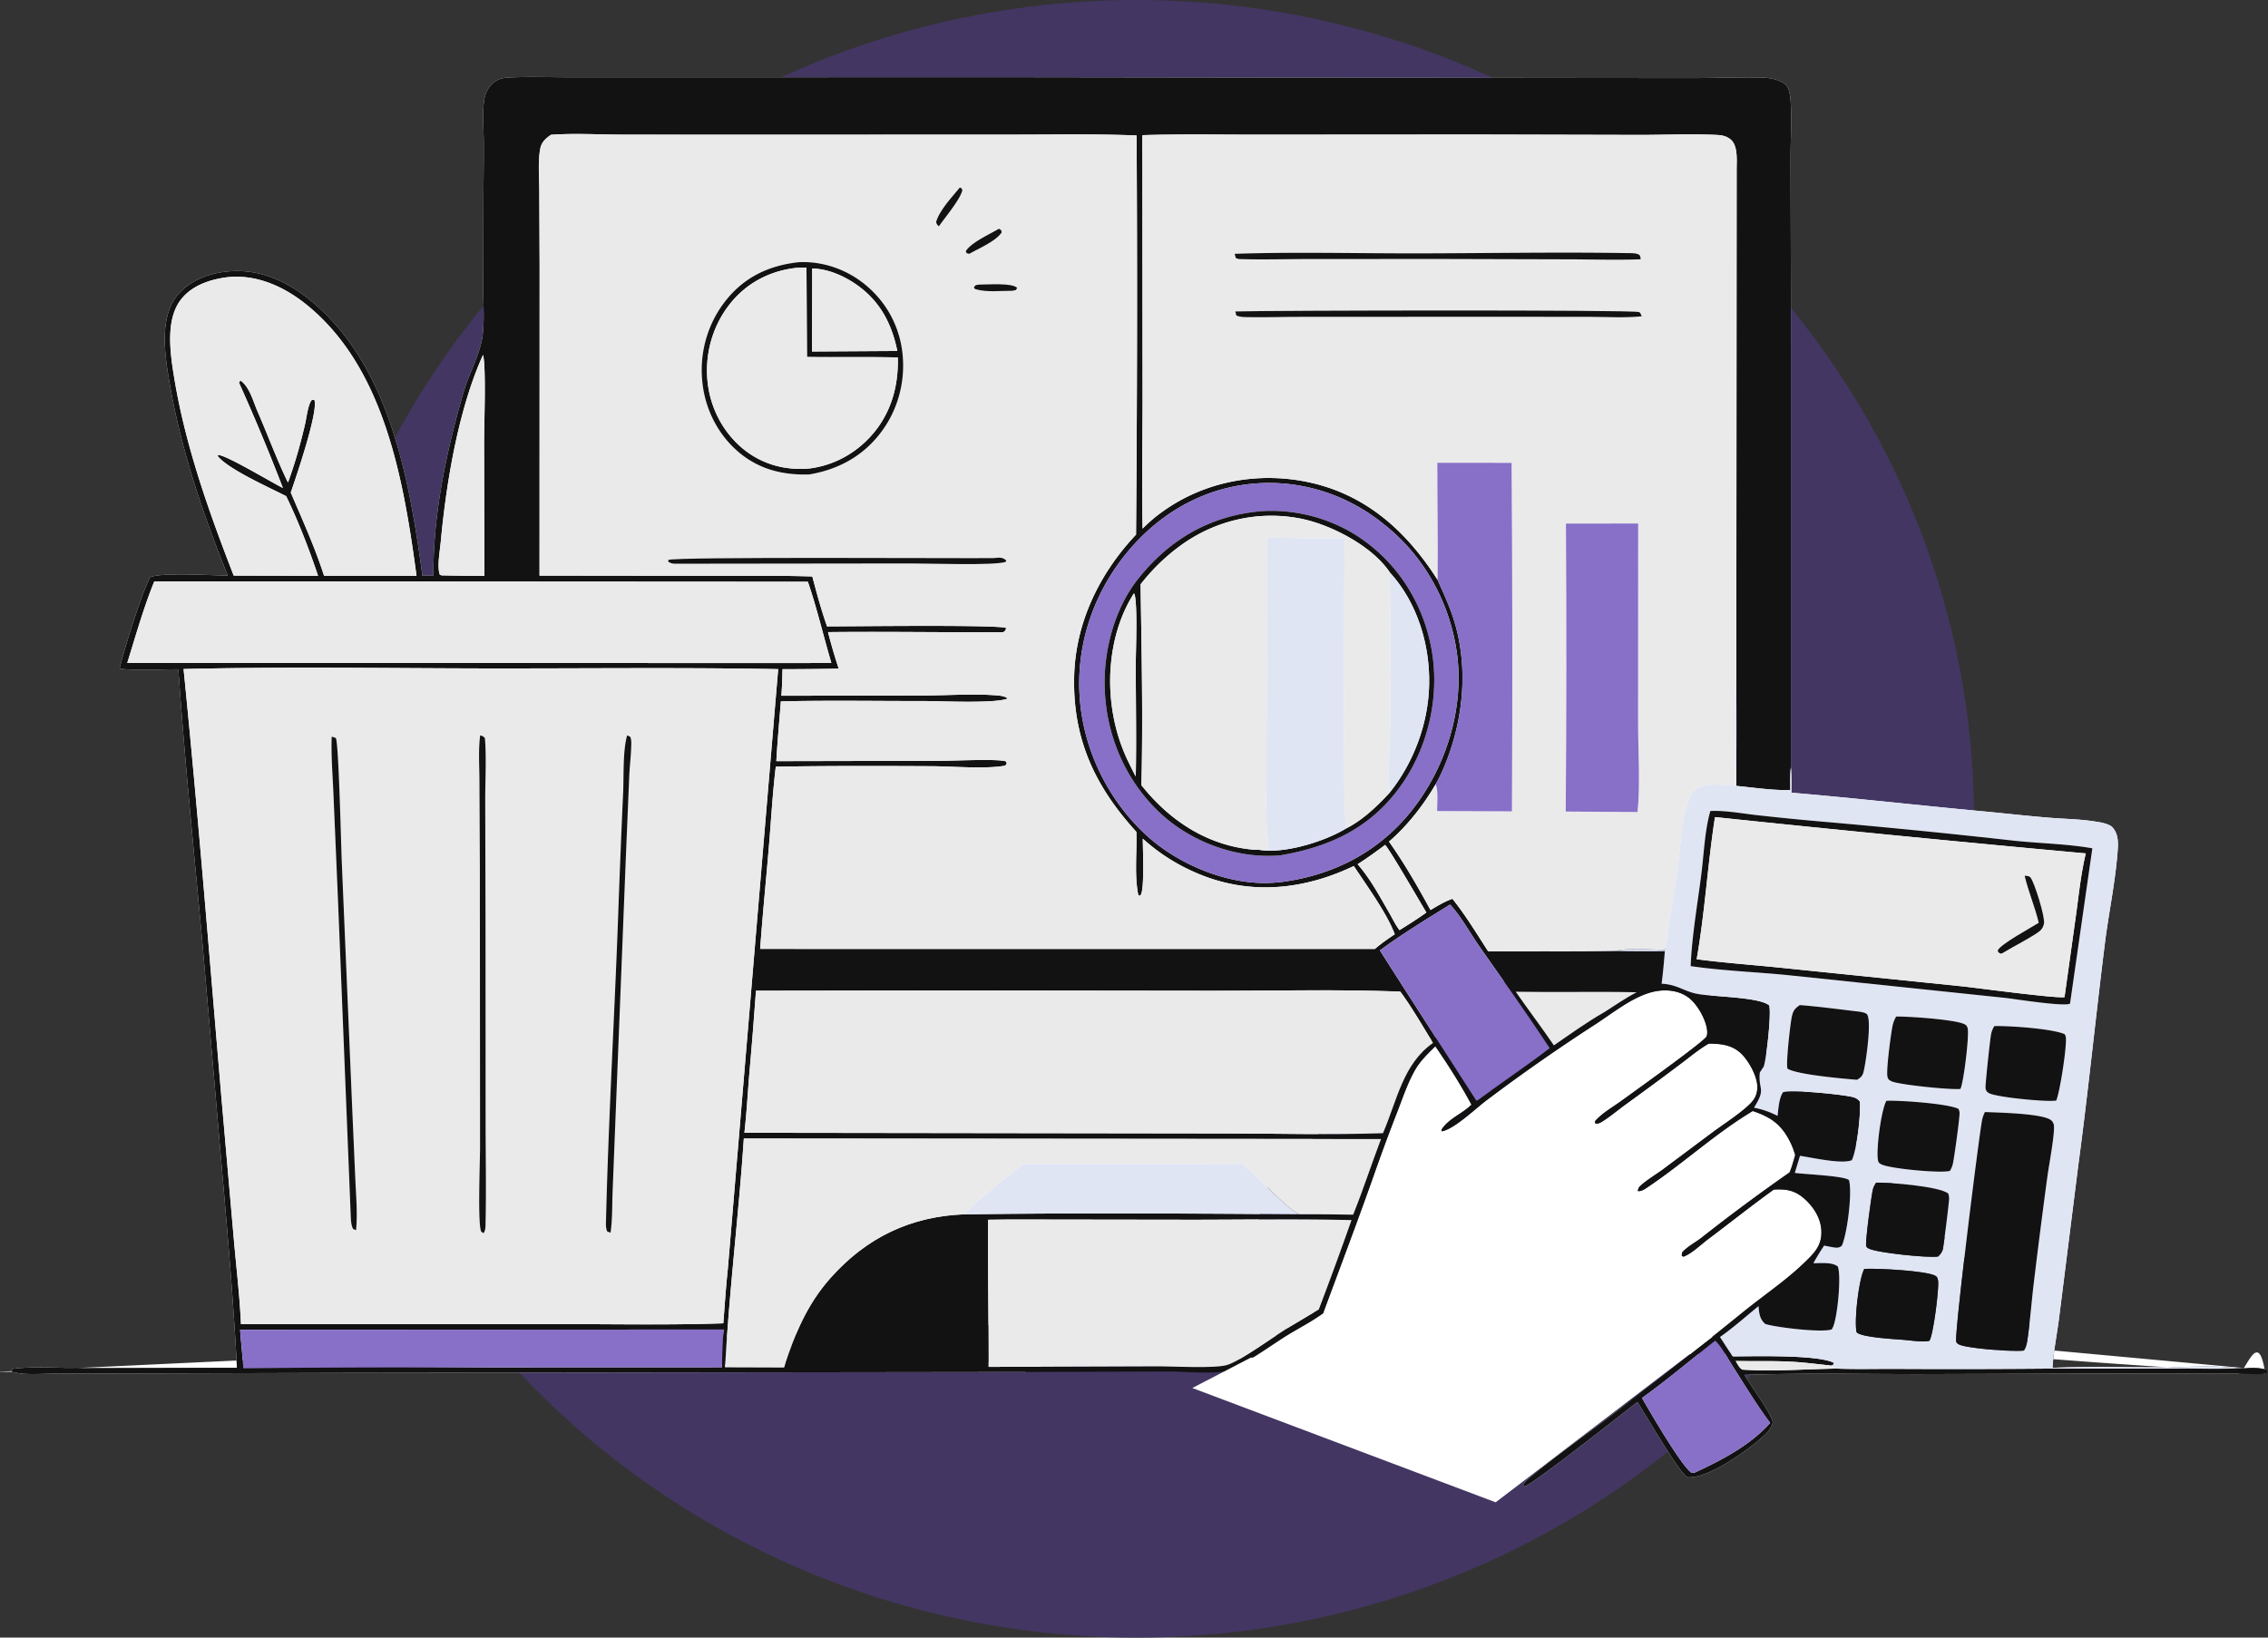 <svg width="486" height="351" viewBox="0 0 486 351" fill="none" xmlns="http://www.w3.org/2000/svg"><rect x="0" y="0" width="486" height="351" fill="#333333" stroke="none"/><ellipse cx="243.5" cy="175.504" rx="179.5" ry="175.5" fill="#433662"/><path d="m264 281.53 8.5-30.229 72.779-59.981 94.923 98.151-441.362 4.59zm119.76-117.063.003-102.842-.07-27.303c-.008-3.837.232-7.753.072-11.58-.051-1.205-.167-3.595-.996-4.444-.376-.384-.835-.666-1.313-.887-1.315-.606-2.791-.766-4.214-.793-4.893-.088-9.81.108-14.707.12l-32.122-.034-112.431-.153-72.829.01-23.106.003c-4.332-.004-8.736-.167-13.061.052-1.555.078-2.85.499-3.905 1.771a5.9 5.9 0 0 0-1.288 2.81c-.484 2.943-.142 6.39-.128 9.404.022 4.422-.065 8.849-.075 13.272l-.027 18.504c-.005 3.322.327 7.21-.298 10.473-.697 3.644-2.804 7.364-3.859 10.973-3.673 12.565-6.633 26.368-6.52 39.576l-2.375-.019c-2.821-21.13-7.233-45.7-24.462-59.376-5.461-4.336-11.605-6.72-18.499-5.666-3.752.574-7.75 2.318-10.04 5.635-3.386 4.9-2.103 12.677-1.153 18.229 2.405 14.041 7.155 28.064 12.452 41.163-3.64-.025-13.952-.711-16.616.331-1.758 3.185-5.706 15.774-6.562 19.63 4.11.456 8.445.131 12.587.122 1.368 19.559 3.356 39.134 5.159 58.656l3.725 43.257c1.396 15.938 2.827 31.833 3.68 47.812l-32.776.082c-4.264-.003-11.353-.475-15.32.165l-.347.402c.838.427 1.887.581 2.813.638 2.297.14 4.666-.033 6.972-.04l15.076-.028 47.219-.132 145.073-.191L244 286.004c3.186-.011 17.249-3.611 20-4.474 2.961-.929 8.016 6.316 11 4.474 2.5-4.474 5.5-4.995 8.503-4.474 3.494-9.448 7.064-18.89 10.444-28.383a418 418 0 0 1 5.586-15.144c1.13-2.941 2.166-6.027 3.735-8.745 1.131-1.957 2.735-3.445 4.301-5.006 2.752 3.984 5.445 8.23 7.751 12.52l-.324.304c-1.884 1.736-4.785 2.849-6.132 5.13l.108.276c2.579-.446 7.12-4.779 9.43-6.543a394 394 0 0 1 23.572-16.465c3.571-2.339 7.467-5.472 11.529-6.697 2.686-.809 5.849-.733 8.224.969 1.867 1.337 3.663 4.437 4.046 6.776.081.499.129 1.215-.112 1.67-.62 1.168-15.88 12.064-18.176 13.742-1.805 1.318-4.271 2.695-5.699 4.402l.05.443c.604.16 1.088-.132 1.608-.46 1.721-1.087 3.288-2.433 4.937-3.632a721 721 0 0 0 11.835-8.734c1.929-1.437 3.872-3.096 5.95-4.269 2.716.023 5.186.266 7.214 2.413 1.513 1.602 3.295 4.792 3.191 7.122-.078 1.765-.827 2.745-2.062 3.86-2.236 2.02-4.913 3.714-7.338 5.492l-10.767 8.041c-1.566 1.157-3.417 2.223-4.858 3.529-.382.346-.516.625-.577 1.137.782.181 1.864-.664 2.523-1.11 7.508-5.093 14.321-11.389 22.103-16.039 3.89 1.325 6.165 2.856 8.088 6.78.422.861.726 1.739 1.007 2.661-.363 1.262-.694 2.529-1.211 3.731a408 408 0 0 0-18.898 14.014c-1.32 1.026-3.044 1.893-4.135 3.156l-.075.664.37.223c1.814-.692 3.712-2.58 5.298-3.77 4.686-3.518 9.312-7.203 14.057-10.62 2.817-.145 4.644.163 6.839 2.224 1.856 1.742 3.329 4.131 3.367 6.825.035 2.37-.938 3.887-2.49 5.478-4.154 4.257-14.7 13.295-19.312 17.009-9.38 7.609-13.617 9.565-23.221 16.858-5.843 4.459-11.987 8.742-17.626 13.478-.503.422-1.02.844-1.266 1.486l.27.282c1.468-.178 21.137-15.703 24.218-18.112 1.782 2.761 8.883 15.064 10.66 16.118 4.066.489 12.043-5.135 15.169-7.769 1.209-1.02 2.888-2.355 3.206-4.02-.668-2.422-4.626-7.545-6.079-10.137 12.329-.41 24.719-.173 37.053-.162l50.843-.147h17.925c1.55.003 4.288-10.143 5.74.008-22.064-1.323-91.21-5.795-45.19-4.916l45.538 4.196c-1.651-.71-4.214-.39-5.988-.385-5.041-.673-11.296-.234-16.424-.218-7.82.024-15.696-.189-23.509.118.227-3.717 1.043-7.543 1.481-11.256l4.023-31.999c2.137-15.888 3.733-31.882 5.732-47.791.807-6.428 2.176-12.819 2.689-19.282.154-1.937.305-3.909-1.021-5.463-.767-.899-2.893-1.174-4.04-1.35-3.091-.476-6.327-.51-9.447-.763-4.851-.392-9.702-.95-14.55-1.401-13.613-1.267-27.191-2.811-40.817-3.972.021-1.821.051-3.623-.109-5.438" fill="#fff"/><path d="M244.842 113.308a31.3 31.3 0 0 1 4.395-3.736c9.058-6.469 20.437-8.491 31.104-6.229 12.176 2.582 20.949 10.313 27.723 20.959 1.259 2.856 2.6 5.709 3.524 8.709 2.85 9.248 2.166 19.29-.975 28.353-.798 2.302-1.774 4.631-2.973 6.735-2.617 4.478-6.111 8.972-9.997 12.29 3.259 4.589 6.187 9.696 8.894 14.665 1.53-.892 3.029-1.837 4.702-2.404 2.81 3.507 5.191 7.457 7.644 11.245 9.209-.004 18.432.099 27.639-.059q5.118.098 10.234.029c-.181 2.337-.389 4.654-.691 6.978 3.366.181 4.715 1.607 7.582 2.172 3.385.667 13.207.65 15.445 2.458.564 1.383-.608 11.862-1.157 13.131-.075.175-.253.392-.345.531-.092.138-.177.28-.267.419l-.212.317c-.393 3.825 1.447 3.278-1.251 7.542 1.795.368 3.392.902 5.037 1.76.218-1.648.274-3.643 1.164-5.049 1.468-.697 13.666.528 15.261 1.106.518.187.854.43 1.218.869.242 2.539-.615 10.355-1.724 12.584-2.2.884-8.562-.571-11.103-.941l-1.108 3.651c2.117.31 10.518.61 11.606 1.543.748 2.62-.365 11.478-1.531 14.083-.617.47-1.028.463-1.778.343-.675-.108-1.347-.248-2.017-.382a53 53 0 0 0-2.299 3.769c1.479.024 4.036-.298 5.242.723.763 2.097-.082 10.652-.978 12.815-.12.29-.166.355-.326.654-2.108.743-11.81-.401-14.239-1.156-1.102-.937-1.307-2.05-1.43-3.493-.01-.112-.013-.225-.02-.338-2.714 2.207-5.409 4.617-8.259 6.623.906 1.383 1.78 2.818 2.752 4.148 4.449-.019 18.069-.394 21.579 1.349l.034.379-.506.25c-3.059-.323-6.16-.739-9.231-.872-3.75-.162-7.517-.045-11.269-.118.399.665.752 1.483 1.436 1.852 6.539.423 13.404-.099 19.968-.228 4.376.168 8.78.042 13.16.064q17.18.087 34.357-.07l25.675-.013c4.392.001 8.836.148 13.221-.036 1.774-.005 4.337-.325 5.988.385l.1.394c-.148.109-.271.28-.447.326-1.351.352-4.19-.005-5.741-.008h-17.925l-50.843.147c-12.334-.011-24.724-.248-37.053.162 1.453 2.592 5.411 7.715 6.079 10.137-.318 1.665-1.997 3-3.206 4.02-3.126 2.634-11.103 8.258-15.169 7.769-1.777-1.054-8.878-13.357-10.66-16.118-3.081 2.409-22.75 17.934-24.218 18.112l-.27-.282c.246-.642.763-1.064 1.266-1.486 5.639-4.736 11.783-9.019 17.626-13.478a1129 1129 0 0 0 28.475-22.353c4.611-3.714 9.904-7.257 14.058-11.514 1.552-1.591 2.525-3.108 2.49-5.478-.038-2.694-1.511-5.083-3.367-6.825-2.194-2.061-4.022-2.369-6.839-2.224-4.746 3.417-9.372 7.102-14.057 10.62-1.586 1.19-3.484 3.078-5.298 3.77l-.37-.223.075-.664c1.091-1.263 2.815-2.13 4.135-3.156a408 408 0 0 1 18.898-14.014c.517-1.202.848-2.469 1.211-3.731-.281-.922-.585-1.8-1.007-2.661-1.923-3.924-4.198-5.455-8.088-6.78-7.782 4.65-14.595 10.946-22.103 16.039-.659.446-1.741 1.291-2.523 1.11.061-.512.195-.791.577-1.137 1.441-1.306 3.292-2.372 4.858-3.529l10.767-8.041c2.425-1.777 5.102-3.472 7.338-5.492 1.235-1.115 1.984-2.095 2.062-3.86.104-2.33-1.678-5.52-3.191-7.122-2.028-2.147-4.498-2.39-7.214-2.413-2.078 1.173-4.021 2.832-5.95 4.269a721 721 0 0 1-11.835 8.734c-1.649 1.199-3.216 2.545-4.937 3.632-.52.328-1.004.62-1.608.46l-.05-.443c1.428-1.707 3.894-3.084 5.698-4.402 2.297-1.678 17.557-12.573 18.177-13.742.241-.455.193-1.171.112-1.67-.383-2.339-2.179-5.439-4.046-6.776-2.375-1.702-5.538-1.778-8.224-.969-4.062 1.225-7.958 4.358-11.529 6.697a394 394 0 0 0-23.572 16.465c-2.31 1.764-6.851 6.097-9.43 6.543l-.108-.276c1.347-2.281 4.248-3.394 6.132-5.13l.324-.304c-2.306-4.29-4.999-8.536-7.751-12.52-1.566 1.561-3.17 3.049-4.301 5.006-1.569 2.718-2.605 5.804-3.735 8.745a418 418 0 0 0-5.586 15.144c-3.38 9.493-6.95 18.934-10.444 28.383-2.426 1.76-5.234 3.192-7.785 4.766-2.984 1.842-9.473 6.522-12.434 7.451-2.751.863-9.628.209-12.814.22l-30.978.102-145.073.191-47.22.132-15.075.028c-2.306.007-4.675.18-6.972.04-.927-.057-1.975-.211-2.813-.638l.348-.402c3.966-.64 11.055-.168 15.319-.165l32.776-.082c-.853-15.979-2.284-31.874-3.68-47.812l-3.725-43.257c-1.803-19.523-3.791-39.097-5.16-58.656-4.14.009-8.476.334-12.586-.122.855-3.856 4.804-16.445 6.562-19.63 2.664-1.042 12.977-.356 16.616-.331-5.297-13.099-10.047-27.122-12.452-41.163-.95-5.552-2.233-13.329 1.152-18.23 2.29-3.316 6.289-5.06 10.041-5.634 6.894-1.055 13.038 1.33 18.5 5.666C83.277 77.68 87.69 102.25 90.51 123.38l2.374.019c-.112-13.208 2.848-27.011 6.521-39.576 1.055-3.609 3.162-7.33 3.859-10.973.625-3.263.293-7.151.298-10.473l.027-18.504c.01-4.423.097-8.85.075-13.272-.014-3.015-.356-6.461.128-9.405a5.9 5.9 0 0 1 1.288-2.809c1.055-1.272 2.35-1.693 3.905-1.771 4.325-.219 8.729-.056 13.061-.052l23.106-.004 72.829-.009 112.431.153 32.122.033c4.897-.011 9.814-.207 14.707-.118 1.423.026 2.899.186 4.214.792.478.22.937.502 1.313.887.829.849.945 3.24.996 4.444.16 3.827-.08 7.743-.072 11.58l.07 27.303-.003 102.842c-.199 1.575-.107 3.28-.124 4.874-3.811.091-7.788-.53-11.583-.894q.068-11.173.014-22.347l.072-109.78c-.004-1.896.317-5.045-1.26-6.4-.833-.717-1.842-.94-2.893-.992-5.597-.268-11.346.002-16.956-.011l-35.05-.083-46.01.03c-8.382.014-16.803-.153-25.179.107l.049 56.046c-.006 9.425-.18 18.869.002 28.291m-76.834 179.757c2.301-7.152 4.937-13.471 9.908-19.083 7.777-8.779 17.264-13.246 28.62-13.701 23.933-.342 47.947-.191 71.884-.025q5.772-.013 11.541.092c2.14-5.331 3.926-10.827 5.965-16.204l-136.532-.122c-1.088 16.342-3.139 32.652-4.024 49.004zM118.061 28.892c-1.058.748-2.007 1.534-2.275 2.915-.539 2.778-.235 6.096-.222 8.939l.068 16.016-.017 66.613 38.964.045c6.486.028 13.004-.082 19.487.142.949 3.586 1.926 7.209 3.163 10.698 4.141.006 37.418-.415 38.376.36-.151.577-.158.551-.636.881-12.511.074-25.029-.158-37.538-.014a123 123 0 0 0 2.29 7.829q-6.018.114-12.038.114c-.063 1.895-.08 3.808-.254 5.694l30.711-.058c4.883-.015 10.018-.387 14.873-.061.835.056 2.288.111 2.921.73-2.841 1.108-14.282.52-18.133.525-10.146.014-20.333-.168-30.474.076-.331 4.264-.729 8.536-.972 12.806l35.659-.073c2.273-.005 11.937-.455 13.52.119l.206.44-.301.471c-4.057.782-11.414.151-15.789.129-11.125-.053-22.288-.086-33.41.103-.681 5.678-1 11.421-1.477 17.123-.612 7.31-1.346 14.604-1.87 21.923l9.626.014 122.087.009c1.369-1.164 2.782-2.164 4.273-3.147-1.69-4.532-6.07-10.526-8.775-14.631-10.444 4.989-21.677 6.267-32.563 1.968-4.662-1.841-8.879-4.407-12.652-7.827-.014 2.1.409 11.01-.48 12.089-.048.058-.108.104-.162.156l-.322-.14c-.873-4.284-.271-9.172-.413-13.56-8.7-9.555-13.658-19.696-13.337-33.273.277-11.743 5.543-22.248 13.261-30.449q.364-42.775.121-85.551c-9.25-.371-18.564-.155-27.821-.18l-52.443.024-29.859-.016c-5.065-.014-10.33-.336-15.373.03m-69.625 30.56c-3.66.512-7.615 1.838-9.915 5.1-3.118 4.421-1.975 11.674-1.147 16.67 2.402 14.497 7.436 28.582 12.705 42.15l18.073.041c-1.925-5.726-4.206-11.66-6.831-17.07-3.67-1.877-12.372-5.742-14.677-8.591l.105-.253c1.878.112 11.28 5.796 13.869 7.092a429 429 0 0 0-9.4-22.554l.21-.514-.214.004.005.483.312-.457c1.917 1.356 2.678 4.311 3.582 6.46 2.234 5.092 4.167 10.43 6.596 15.412 1.515-4.152 2.69-8.31 3.685-12.63.294-1.277.612-4.165 1.423-5.06l.546-.007c.915 2.42-3.968 16.687-5.054 19.851 2.496 5.833 5.19 11.767 7.13 17.827l19.814.005c-2.787-20.693-6.915-44.803-23.77-58.267-4.848-3.873-10.852-6.477-17.047-5.692m55.065 16.615c-5.25 11.597-7.874 27.316-9.05 40.039-.18 1.931-.756 4.973-.3 6.787.023.09.062.175.093.263l.354.169q4.6.103 9.202.103l-.068-28.928c.004-3.154.469-16.12-.231-18.433m166.514 27.497c-10.841.553-20.565 5.631-27.836 14.063-7.298 8.463-11.42 19.419-10.87 30.911.553 11.561 5.867 22.57 14.064 30.233 7.036 6.576 17.958 11.059 27.425 10.43.558-.037 1.115-.093 1.673-.138 11.453-1.47 21.601-6.682 28.833-16.374 6.649-8.913 10.326-20.759 8.964-32.1a45 45 0 0 0-.501-3.1 44 44 0 0 0-1.319-5.052 43 43 0 0 0-1.479-3.893 40 40 0 0 0-.875-1.883 45 45 0 0 0-.964-1.836 44 44 0 0 0-1.605-2.651 43 43 0 0 0-1.789-2.519 38 38 0 0 0-1.289-1.597 41.4 41.4 0 0 0-4.299-4.36 40 40 0 0 0-1.565-1.296 42 42 0 0 0-2.903-2.161 40 40 0 0 0-4.667-2.713 40 40 0 0 0-3.282-1.438 39 39 0 0 0-5.117-1.573 40 40 0 0 0-3.501-.646 39 39 0 0 0-3.543-.319 39 39 0 0 0-3.555.012M33.071 124.606c-2.298 5.635-3.989 11.659-5.799 17.483l145.009.031 5.864-.031c-1.71-5.778-3.074-11.709-5.031-17.398zm6.268 18.793c3.073 30.586 5.51 61.285 8.115 91.919l2.702 30.864c.525 5.866 1.22 11.758 1.48 17.642l68.228-.021c11.695-.003 23.443.236 35.132-.164.308-3.844.545-7.712.956-11.545l10.799-128.673c-21.04-.386-42.111-.113-63.155-.152-21.399-.038-42.865-.388-64.257.13m257.466 37.703c-1.931 1.44-3.857 2.844-5.883 4.135 2.71 3.095 4.692 6.832 6.766 10.411.695 1.201 1.36 2.642 2.21 3.716 1.95-1.216 3.881-2.432 5.753-3.778-1.119-1.853-8.097-13.91-8.846-14.484m13.915 12.788c-5.043 3.124-10.23 6.295-15.028 9.818 1.469 2.396 20.663 32.185 20.678 32.196l.363-.145c5.063-3.758 10.326-7.275 15.333-11.099-4.902-7.44-10.1-14.718-15.199-22.014-1.958-2.801-3.82-6.308-6.147-8.756m-106.871 18.404-41.854.058q-.65 9.087-1.454 18.161c-.335 4.087-.555 8.213-1.023 12.285l102.887.14c11.289.013 22.663.334 33.943-.057 3.04-7.043 4.265-14.815 10.73-19.346-2.286-3.652-4.464-7.555-7.023-10.994-13.281-.503-26.645-.169-39.938-.18zm120.967.278c2.669 3.869 5.517 7.596 8.157 11.484 3.535-2.42 7.062-4.984 10.773-7.094 2.276-1.435 4.57-3.056 6.95-4.278-8.626-.181-17.255.039-25.88-.112m-108.481 48.814-4.592.054c-.084 10.508.118 21.026.112 31.537l36.136-.123c3.401-.01 12.225.492 14.899-.276 2.974-.856 10.323-6.343 13.549-8.235l6.156-3.678a787 787 0 0 0 7.01-19.151c-11.35-.272-22.739-.081-34.094-.075zM51.453 285.028c.196 2.748.515 5.494.688 8.241q22.26-.238 44.52-.192l58.04-.02c.073-2.691.077-5.407.362-8.084zm316.101 2.341c-5.235 4.081-10.307 8.415-15.694 12.273 1.578 2.777 8.777 15.136 10.705 16.072l.569-.068c5.744-2.669 11.81-5.774 16.189-10.654-2.884-3.849-5.369-7.99-7.97-12.052-1.107-1.73-2.354-4.168-3.799-5.571" fill="#121212"/><path d="m115.615 123.375.017-66.613-.068-16.016c-.013-2.844-.317-6.161.222-8.94.268-1.38 1.217-2.166 2.275-2.914 5.043-.365 10.308-.043 15.373-.03l29.859.017 52.443-.023c9.257.024 18.571-.192 27.821.178a6024 6024 0 0 1-.121 85.552c-7.718 8.201-12.984 18.706-13.261 30.449-.321 13.577 4.637 23.717 13.337 33.273.142 4.388-.46 9.276.413 13.56l.322.14c.054-.052.114-.098.162-.157.889-1.078.466-9.989.48-12.088 3.773 3.42 7.99 5.986 12.652 7.827 10.886 4.299 22.119 3.021 32.563-1.968 2.705 4.105 7.085 10.099 8.775 14.631-1.491.983-2.904 1.983-4.273 3.147l-122.087-.01-9.626-.014c.524-7.318 1.258-14.612 1.87-21.922.477-5.702.796-11.445 1.477-17.123 11.122-.19 22.285-.157 33.41-.103 4.375.022 11.732.653 15.789-.129l.301-.471-.206-.44c-1.583-.575-11.247-.124-13.52-.119l-35.659.072c.243-4.269.641-8.541.972-12.805 10.141-.244 20.328-.062 30.474-.076 3.851-.006 15.292.583 18.133-.525-.633-.619-2.086-.674-2.921-.73-4.855-.326-9.99.045-14.873.061l-30.711.058c.174-1.887.191-3.799.254-5.694q6.02 0 12.038-.114a123 123 0 0 1-2.29-7.829c12.509-.144 25.027.088 37.538.014.478-.331.485-.305.636-.881-.958-.776-34.235-.354-38.376-.36-1.237-3.489-2.214-7.112-3.163-10.698-6.483-.225-13.001-.114-19.487-.142zm90.046-83.171c-1.636 2.02-4.341 4.845-5.067 7.396.136.447.254.605.596.904 1.213-1.763 4.792-6.007 5.031-7.835-.327-.456-.125-.324-.56-.465m8.394 8.824c-1.868 1.121-5.979 2.95-7.099 4.814l.175.422.58.142c1.893-1.093 5.782-2.737 6.943-4.614l-.112-.46zm-42.963 7.177c-6.291.701-11.683 3.172-15.741 8.442q-.346.443-.67.905a23 23 0 0 0-2.233 3.936 23 23 0 0 0-.827 2.124 24 24 0 0 0-1.235 6.74 23 23 0 0 0 .017 2.295q.031.573.09 1.144a23.3 23.3 0 0 0 .86 4.397q.159.537.345 1.064a22.6 22.6 0 0 0 1.332 3.064 23 23 0 0 0 1.124 1.91 23 23 0 0 0 1.301 1.782 23 23 0 0 0 1.464 1.635 22 22 0 0 0 1.613 1.472c4.405 3.596 9.405 4.734 14.878 4.575 6.47-1.087 12.018-4.163 15.935-9.807a23.4 23.4 0 0 0 3.285-6.996q.151-.537.278-1.082.125-.545.227-1.094a24.2 24.2 0 0 0 .149-7.804c-.884-5.961-3.999-10.997-8.641-14.488-3.872-2.912-8.787-4.484-13.551-4.214m38.878 4.785c-.675.097-.852-.008-1.273.545.251.484.074.357.56.5 2.19.642 5.351.277 7.667.292l.77-.165.272-.458c-1.093-1.126-6.281-.704-7.996-.714m2.993 58.63c-6.87.087-68.141-.326-69.749.397l-.023.363c.785.516 1.133.433 2.041.448l50.073-.06c3.64-.009 17.83.497 20.204-.337l.126-.303c-.88-.782-1.596-.604-2.672-.508" fill="#EAEAEA"/><path d="M308.064 124.302c-6.774-10.646-15.547-18.378-27.723-20.959-10.667-2.262-22.046-.241-31.104 6.229a31 31 0 0 0-4.395 3.736c-.183-9.422-.008-18.866-.002-28.291l-.049-56.046c8.376-.26 16.797-.093 25.179-.106l46.01-.03 35.05.082c5.61.012 11.359-.258 16.956.011 1.051.052 2.06.275 2.893.991 1.577 1.356 1.256 4.505 1.26 6.4l-.072 109.781c-.629 1.211-.237 19.68-.235 22.268-2.367-.068-7.022-.803-8.862 1.108-.932.967-1.446 2.778-1.76 4.1-.967 4.078-1.21 8.584-1.767 12.751-.772 5.778-1.773 11.503-2.609 17.265-1.81-.007-9.199-.442-10.312.244-9.207.158-18.43.054-27.639.058-2.453-3.787-4.834-7.737-7.644-11.244-1.673.567-3.172 1.511-4.702 2.404-2.708-4.969-5.635-10.076-8.894-14.665 3.886-3.318 7.38-7.812 9.997-12.29.612 1.27.301 4.286.312 5.735l16.033.064q.204-37.347-.079-74.692l-15.902-.015c-.016 8.368.162 16.746.06 25.111m-43.495-69.9.247.888c.302.164.521.229.862.24 4.927.155 9.899 0 14.829-.01l28.429-.01 27.636.076c4.986.015 10.026.182 15.006-.012-.072-.359-.032-.781-.362-.977-.645-.382-1.649-.332-2.386-.344-15.207-.26-30.485.043-45.701.053-12.82.009-25.753-.335-38.56.096m.144 12.356.21.843c.795.392 1.756.362 2.622.377 3.893.07 7.811-.08 11.71-.066l42.095-.016 19.373.015c3.647.01 7.444.253 11.07-.113-.165-.373-.206-.738-.587-.91-1.131-.51-79.178-.361-86.493-.13m70.845 45.469a4177 4177 0 0 1-.045 61.722l15.384.093c.609-5.569.113-13.505.117-19.319l.02-42.517z" fill="#EAEAEA"/><path d="M201.19 48.504c-.342-.3-.46-.457-.596-.904.726-2.551 3.431-5.376 5.067-7.396.435.14.233.009.56.465-.239 1.828-3.818 6.071-5.031 7.835m6.521 5.902-.58-.142-.175-.422c1.12-1.865 5.231-3.693 7.099-4.815l.487.304.112.461c-1.161 1.877-5.05 3.521-6.943 4.614m143.867 1.168c-4.98.194-10.02.027-15.006.012l-27.636-.076-28.429.01c-4.93.01-9.902.165-14.829.01a1.7 1.7 0 0 1-.862-.24l-.247-.889c12.808-.43 25.74-.086 38.56-.095 15.216-.01 30.494-.312 45.701-.053.737.012 1.741-.038 2.386.344.33.196.29.618.362.977M173.41 101.69c-5.473.159-10.473-.979-14.878-4.575a21.7 21.7 0 0 1-3.749-3.98 23 23 0 0 1-1.214-1.849 23 23 0 0 1-2.216-5.097 25 25 0 0 1-.294-1.081 24 24 0 0 1-.43-2.201q-.081-.557-.136-1.115a24.3 24.3 0 0 1 .79-9.088q.156-.55.338-1.092a24 24 0 0 1 1.315-3.15 23 23 0 0 1 2.415-3.815c4.058-5.27 9.45-7.74 15.741-8.442 4.764-.27 9.679 1.302 13.551 4.214 4.642 3.49 7.757 8.527 8.641 14.488a23 23 0 0 1 .216 2.228 25 25 0 0 1 .009 2.24 23 23 0 0 1-.198 2.231 24 24 0 0 1-.681 3.281q-.151.537-.328 1.066a23 23 0 0 1-.801 2.075 23 23 0 0 1-1.551 2.934q-.293.469-.605.921c-3.917 5.644-9.465 8.72-15.935 9.807m-3.066-44.24c-5.692.705-10.773 3.43-14.34 8.228q-.325.435-.628.885a23 23 0 0 0-1.125 1.863q-.26.48-.496.974a23 23 0 0 0-.85 2.019 23.4 23.4 0 0 0-.908 3.17q-.114.539-.201 1.084a24 24 0 0 0-.249 2.192 23 23 0 0 0-.041 2.209q.016.552.058 1.102a23 23 0 0 0 .263 2.13 22 22 0 0 0 .452 2.032q.137.502.297.996a22 22 0 0 0 .731 1.94q.204.475.432.94a22 22 0 0 0 .993 1.806 22 22 0 0 0 1.157 1.694q.31.41.637.8a22 22 0 0 0 1.381 1.497 21 21 0 0 0 1.515 1.346c4.125 3.28 9.107 4.545 14.223 4.032q.059-.008.117-.019a21 21 0 0 0 4.167-1.032 21 21 0 0 0 4.805-2.466 21 21 0 0 0 1.737-1.323 23 23 0 0 0 1.603-1.497 22 22 0 0 0 2.123-2.54c3.131-4.414 4.323-9.463 4.191-14.898-6.491-.153-12.981-.004-19.471-.102l-.1-19.136c-.811.02-1.67-.023-2.473.074m3.702.099-.041 17.788 18.276-.11c-1.242-6.124-3.916-10.94-8.992-14.383-2.727-1.85-5.972-3.213-9.243-3.295" fill="#121212"/><path d="M173.762 100.37q-.058.011-.117.019c-5.116.513-10.098-.752-14.223-4.032a20 20 0 0 1-1.515-1.346 22 22 0 0 1-2.018-2.296 22 22 0 0 1-1.157-1.695 21.6 21.6 0 0 1-1.425-2.745 22 22 0 0 1-1.028-2.936 22 22 0 0 1-.452-2.033 23 23 0 0 1-.263-2.13 23 23 0 0 1-.064-2.207q.01-.552.047-1.104a24 24 0 0 1 .249-2.192 22 22 0 0 1 .454-2.157q.138-.532.303-1.057a23 23 0 0 1 .754-2.06 22.5 22.5 0 0 1 2.069-3.836q.303-.45.628-.885c3.567-4.799 8.648-7.522 14.34-8.228.803-.097 1.662-.054 2.473-.074l.1 19.136c6.49.099 12.98-.05 19.471.102.132 5.435-1.06 10.484-4.191 14.898a22.4 22.4 0 0 1-2.123 2.54 22 22 0 0 1-2.456 2.182 21 21 0 0 1-1.796 1.23 22 22 0 0 1-1.902 1.04 21.2 21.2 0 0 1-4.05 1.459q-.522.13-1.049.23-.527.103-1.059.177" fill="#EAEAEA"/><path d="m174.005 75.338.041-17.79c3.271.084 6.516 1.447 9.243 3.296 5.076 3.443 7.75 8.259 8.992 14.384zM50.079 123.372c-5.27-13.568-10.303-27.653-12.705-42.15-.828-4.996-1.97-12.249 1.147-16.67 2.3-3.262 6.255-4.588 9.915-5.1 6.195-.785 12.199 1.82 17.047 5.692 16.855 13.464 20.983 37.574 23.77 58.267l-19.815-.005c-1.938-6.06-4.633-11.994-7.129-17.827 1.086-3.164 5.97-17.43 5.054-19.85l-.546.005c-.81.897-1.129 3.784-1.422 5.061-.995 4.32-2.171 8.478-3.686 12.63-2.43-4.983-4.362-10.32-6.596-15.412-.904-2.149-1.665-5.104-3.582-6.46l-.312.457-.005-.484.215-.003-.21.514a429 429 0 0 1 9.399 22.554c-2.59-1.296-11.99-6.98-13.87-7.092l-.104.253c2.305 2.849 11.007 6.714 14.677 8.591 2.625 5.41 4.906 11.344 6.831 17.07z" fill="#EAEAEA"/><path d="M216.924 62.327c-2.316-.015-5.477.35-7.667-.293-.486-.142-.309-.015-.56-.499.421-.553.598-.448 1.273-.545 1.715.01 6.903-.413 7.996.714l-.272.458zm134.869 5.471c-3.626.366-7.423.124-11.07.113l-19.373-.015-42.095.016c-3.899-.013-7.817.136-11.71.066-.866-.015-1.827.015-2.622-.377l-.209-.844c7.314-.23 85.361-.38 86.492.13.381.172.422.538.587.91" fill="#121212"/><path d="m94.598 123.326-.354-.17c-.031-.088-.07-.173-.093-.263-.456-1.814.12-4.856.3-6.787 1.176-12.723 3.8-28.442 9.05-40.04.7 2.314.235 15.28.231 18.434l.068 28.928q-4.602 0-9.202-.102" fill="#EAEAEA"/><path d="M308.064 124.302c.102-8.364-.076-16.743-.06-25.11l15.902.014q.283 37.346.079 74.692l-16.033-.064c-.011-1.448.3-4.465-.312-5.735 1.199-2.104 2.175-4.433 2.973-6.735 3.141-9.063 3.825-19.105.975-28.353-.924-3.001-2.265-5.853-3.524-8.709" fill="#886FC8"/><path d="M274.471 189.063c-.558.045-1.115.101-1.673.138-9.467.629-20.389-3.854-27.425-10.43-8.197-7.663-13.511-18.672-14.064-30.233-.55-11.492 3.572-22.448 10.87-30.911 7.271-8.432 16.995-13.51 27.836-14.063a39 39 0 0 1 3.555-.012 39 39 0 0 1 3.542.319q.882.12 1.758.283a38.5 38.5 0 0 1 10.143 3.374 39 39 0 0 1 3.149 1.737q.77.47 1.518.976a42 42 0 0 1 2.903 2.161q.399.313.79.638a40 40 0 0 1 5.074 5.018 42 42 0 0 1 3.078 4.116 41 41 0 0 1 2.098 3.563q.24.46.471.923a45 45 0 0 1 .875 1.884 42 42 0 0 1 1.144 2.905 43 43 0 0 1 .934 2.987 44 44 0 0 1 1.221 6.153c1.362 11.341-2.315 23.187-8.965 32.1-7.231 9.692-17.379 14.904-28.832 16.374m-4.236-79.494c-10.644.943-19.362 5.771-26.271 14.4-5.473 6.837-7.904 16.794-7.118 25.63a39 39 0 0 0 .833 5.446q.203.895.446 1.78a39 39 0 0 0 1.142 3.478 38 38 0 0 0 3.228 6.516q.479.77.994 1.514a37 37 0 0 0 2.192 2.865 36 36 0 0 0 3.766 3.834c6.793 5.863 16.101 9.056 24.893 8.304 10.738-1.832 19.736-5.964 26.267-15.54 5.384-7.892 7.795-18.18 6.288-27.795q-.14-.894-.32-1.779a37 37 0 0 0-.892-3.496 37.6 37.6 0 0 0-1.944-5.026 38 38 0 0 0-1.683-3.156 37 37 0 0 0-3.062-4.364 35 35 0 0 0-6.361-6.054c-6.404-4.78-14.583-7.087-22.398-6.557" fill="#886FC8"/><path d="M274.34 183.336c-8.792.752-18.099-2.441-24.893-8.304a36 36 0 0 1-3.765-3.834 36 36 0 0 1-1.13-1.404 35 35 0 0 1-1.063-1.461 37 37 0 0 1-1.915-3.078 39 39 0 0 1-1.616-3.262 39 39 0 0 1-1.303-3.415q-.285-.87-.53-1.753a40 40 0 0 1-.809-3.58 40 40 0 0 1-.47-3.646c-.786-8.836 1.645-18.793 7.118-25.63 6.909-8.629 15.627-13.456 26.271-14.4 7.815-.53 15.994 1.777 22.398 6.557a35 35 0 0 1 5.207 4.712 36 36 0 0 1 4.216 5.706 38 38 0 0 1 1.683 3.156 37.5 37.5 0 0 1 2.431 6.763 37 37 0 0 1 .725 3.538c1.507 9.615-.904 19.903-6.288 27.795-6.531 9.576-15.529 13.708-26.267 15.54m23.489-60.632c-3.868-5.813-13.04-10.456-19.547-11.628a32 32 0 0 0-4.995-.521 32 32 0 0 0-3.346.084 32 32 0 0 0-3.323.428 32 32 0 0 0-3.267.768 32 32 0 0 0-3.181 1.1 33 33 0 0 0-3.063 1.424 33 33 0 0 0-2.916 1.731q-.708.47-1.394.976a41.4 41.4 0 0 0-4.461 3.787 43 43 0 0 0-3.924 4.397c.21 14.3.535 28.75.176 43.041 6.057 7.656 14.157 12.881 23.709 13.798.501.048.991.082 1.494.063 5.347.92 14.079-1.774 18.68-4.595 3.529-1.777 6.595-4.723 9.3-7.643 5.117-6.406 8.278-14.721 8.473-23.118.202-8.727-2.616-17.735-8.415-24.092m-54.857 4.5c-4.784 7.505-6.037 17.471-4.394 26.234a38.4 38.4 0 0 0 3.269 9.962c.504 1.002.98 2.039 1.532 3.012.165-7.985-.003-15.989.003-23.977.002-3.335.412-12.385-.257-15.064z" fill="#121212"/><path d="M244.412 125.25a43 43 0 0 1 6.092-6.372 41 41 0 0 1 2.293-1.812q.686-.505 1.394-.976t1.438-.903a33 33 0 0 1 2.993-1.579 33 33 0 0 1 4.728-1.773q.808-.234 1.625-.427a32 32 0 0 1 1.643-.341 32 32 0 0 1 3.323-.428 32 32 0 0 1 5.018.004 32 32 0 0 1 3.322.433c6.508 1.172 15.68 5.815 19.548 11.628q.191 15.552.118 31.106c-.053 5.286-.582 10.845-.176 16.104-2.705 2.92-5.771 5.866-9.3 7.643-.822-2.124-.352-55.036-.339-62.175-5.542.108-11.056-.075-16.596-.18.164 16.988-.131 33.963-.177 50.948-.009 3.53-.078 7.086.065 10.612.07 1.717.424 3.491.39 5.193l-2.023.197c-.503.019-.993-.015-1.494-.063-9.552-.917-17.652-6.142-23.709-13.798.359-14.291.034-28.741-.176-43.041" fill="#EAEAEA"/><path d="M335.513 173.949q.25-30.861.045-61.722l15.476-.021-.02 42.516c-.004 5.815.492 13.751-.117 19.32z" fill="#886FC8"/><path d="M288.132 115.382c-.013 7.139-.483 60.051.339 62.175-4.601 2.821-13.333 5.515-18.68 4.595l2.023-.197c.034-1.702-.32-3.476-.39-5.193-.143-3.526-.074-7.082-.065-10.612.046-16.985.341-33.96.177-50.948 5.54.105 11.054.288 16.596.18" fill="#E0E5F4"/><path d="M145.232 120.828c-.908-.015-1.256.068-2.041-.448l.023-.363c1.608-.722 62.879-.31 69.749-.397 1.076-.096 1.792-.274 2.672.508l-.126.303c-2.374.834-16.564.328-20.204.337z" fill="#121212"/><path d="M297.829 122.704c5.799 6.357 8.617 15.365 8.415 24.092-.195 8.396-3.356 16.712-8.473 23.118-.406-5.259.123-10.818.176-16.104q.073-15.554-.118-31.106" fill="#E0E5F4"/><path d="M27.272 142.089c1.81-5.824 3.501-11.848 5.799-17.483l140.043.085c1.957 5.689 3.321 11.62 5.031 17.398l-5.864.031zM241.847 163.4a38.4 38.4 0 0 1-3.269-9.962c-1.643-8.763-.39-18.729 4.394-26.234l.153.167c.669 2.679.259 11.729.257 15.064-.006 7.988.162 15.992-.003 23.977-.552-.973-1.028-2.01-1.532-3.012M51.637 283.823c-.26-5.883-.956-11.775-1.481-17.641l-2.702-30.865c-2.605-30.634-5.042-61.332-8.115-91.918 21.392-.519 42.858-.169 64.257-.13 21.044.039 42.115-.234 63.155.151l-10.799 128.674c-.411 3.833-.648 7.701-.956 11.545-11.689.4-23.437.161-35.132.163zm51.257-126.21c-.41 3.139-.169 6.548-.155 9.722l.088 18.281.042 60.447c-.008 3.06-.539 16.432.255 17.925l.509.337c.362-.641.391-1.067.408-1.801.174-7.502.019-15.046.017-22.552l-.018-42.694-.062-25.826c-.007-4.35.281-8.909-.067-13.234-.366-.429-.484-.44-1.017-.605m31.496.002c-.956 3.3-.701 8.662-.863 12.269q-.602 13.275-1.073 26.557c-.789 21.651-2.063 43.308-2.593 64.966-.021.848-.092 1.737.246 2.525l.721.289c.407-2.736.326-5.622.428-8.391l.59-15.03 2.248-56.638.747-17.92c.098-2.124.37-4.241.421-6.367.017-.699.073-1.33-.236-1.976zm-63.313.284c-.15 4.049.205 8.232.374 12.285l.98 22.878 2.726 67.587c.042.895.072 2.003.525 2.772l.613.26c.34-3.507.014-7.191-.145-10.71l-.654-14.818-2.255-53.311c-.158-3.596-.647-25.412-1.275-26.659-.297-.106-.581-.218-.889-.284" fill="#EAEAEA"/><path d="M371.832 168.368c-.002-2.588-.394-21.057.235-22.268q.054 11.174-.014 22.347c3.795.364 7.772.985 11.583.893.017-1.594-.075-3.298.124-4.873.16 1.815.13 3.617.109 5.438 13.626 1.16 27.204 2.704 40.817 3.972 4.848.451 9.699 1.009 14.55 1.401 3.12.252 6.356.287 9.447.762 1.147.177 3.273.452 4.04 1.351 1.327 1.554 1.175 3.526 1.021 5.463-.513 6.462-1.882 12.854-2.689 19.282-1.999 15.909-3.595 31.903-5.732 47.791l-4.023 31.998c-.438 3.714-1.254 7.54-1.48 11.257 7.812-.307 15.688-.094 23.508-.118 5.128-.016 11.383-.455 16.424.218-4.385.184-8.829.037-13.221.036l-25.675.013q-17.178.156-34.357.07c-4.38-.023-8.784.104-13.16-.064l-.904-.634.506-.25-.034-.379c-3.51-1.743-17.13-1.368-21.579-1.349-.972-1.331-1.846-2.765-2.752-4.149 2.85-2.005 5.545-4.415 8.259-6.622.007.112.01.225.02.338.122 1.442.328 2.556 1.43 3.493 2.429.754 12.131 1.899 14.239 1.155.16-.298.206-.364.326-.653.896-2.164 1.741-10.718.978-12.816-1.206-1.02-3.763-.698-5.242-.722a53 53 0 0 1 2.299-3.769c.67.134 1.342.274 2.017.381.75.12 1.161.128 1.778-.343 1.166-2.605 2.279-11.462 1.531-14.082-1.088-.933-9.489-1.233-11.606-1.544l1.108-3.65c2.541.37 8.903 1.825 11.103.941 1.109-2.229 1.966-10.046 1.724-12.584-.364-.439-.7-.682-1.218-.87-1.595-.577-13.793-1.803-15.261-1.105-.89 1.406-.946 3.401-1.164 5.049-1.645-.858-3.242-1.393-5.037-1.76 2.698-4.265.858-3.717 1.251-7.542l.212-.317c.09-.139.175-.281.267-.419.092-.139.27-.356.345-.532.549-1.268 1.721-11.748 1.157-13.13-2.238-1.809-12.06-1.792-15.445-2.458-2.867-.566-4.216-1.991-7.582-2.173.302-2.324.51-4.641.691-6.977q-5.117.069-10.234-.029c1.113-.686 8.502-.251 10.312-.244.836-5.763 1.837-11.487 2.609-17.266.557-4.166.8-8.672 1.767-12.75.314-1.322.828-3.133 1.76-4.1 1.84-1.911 6.495-1.177 8.862-1.108m-5.331 5.461c-1.199 4.186-1.371 9.112-1.922 13.466-.825 6.518-2.027 13.227-2.297 19.782 6.874.995 13.893 1.25 20.809 1.93l46.591 4.881c1.932.221 12.733 1.929 13.895 1.227l4.785-33.288c-5.449-.963-11.209-1.047-16.72-1.627a1665 1665 0 0 0-40.97-4.078q-7.159-.621-14.302-1.418c-3.218-.362-6.634-1.029-9.869-.875m19.177 41.597c-1.022.694-1.412 1.145-1.698 2.398-.345 1.507-1.339 10.372-.939 11.239 2.133 1.285 11.864 2.129 14.897 2.379.813-.502 1.176-.799 1.413-1.785.49-2.031 1.723-10.563.776-12.176-.329-.561-2.094-.685-2.728-.761-3.872-.467-7.839-.99-11.721-1.294m20.64 2.46c-.367.651-.622 1.264-.776 2.007-.343 1.663-1.401 9.559-1.087 10.865.142.588.32.712.824.98 1.419.75 12.935 1.912 14.8 1.657.678-1.146 1.98-11.748 1.544-13.065-.184-.558-.356-.68-.865-.89-2.309-.953-11.759-1.601-14.44-1.554m21.041 2.043c-.348.585-.568 1.069-.701 1.75-.216 1.105-1.291 11.062-1.183 11.56.132.609.24.785.775 1.078 1.597.872 12.422 1.934 14.37 1.574.762-1.634 2.398-12.124 2.037-13.689-.068-.295-.101-.317-.236-.538-2.692-1.197-11.915-1.818-15.062-1.735m-23.13 16.019c-1.109 1.91-2.247 10.484-1.798 12.748.103.519.219.593.671.848 1.677.946 12.955 1.996 14.751 1.416.297-.532.499-.975.631-1.58.283-1.295 1.55-10.295 1.411-11.003-.08-.407-.085-.381-.225-.702-2.255-1.143-12.796-1.873-15.441-1.727m21.107 2.406c-.265.547-.483 1.096-.601 1.7-.713 3.658-5.993 46.09-5.536 47.521.123.388.48.555.822.69 1.934.768 11.694 1.555 13.686 1.202.464-.789.61-1.412.743-2.326.568-3.922.861-7.922 1.328-11.862q1.402-11.675 2.98-23.324c.275-2.065 1.734-9.724 1.312-11.011-.23-.699-.657-.981-1.281-1.226-2.684-1.053-10.278-1.247-13.453-1.364m-23.316 15.137c-.271.432-.52.833-.655 1.337-.363 1.358-1.672 11.312-1.469 12.182.094.4.277.453.606.621 1.778.906 13.002 2.055 14.826 1.676.449-.461.811-.88.991-1.527.173-.621 1.344-10.072 1.355-10.8a3.5 3.5 0 0 0-.18-1.153c-1.947-1.57-12.697-2.416-15.474-2.336m-2.538 18.492c-1.185 2.272-2.186 11.034-1.646 13.55.928 1.165 8.73 1.515 10.524 1.681 1.649.152 3.442.481 5.078.18.829-1.171 2.094-11.163 1.865-12.849-.061-.442-.132-.799-.506-1.047-1.692-1.124-12.931-1.702-15.315-1.515" fill="#E0E5F4"/><path d="m103.633 264.325-.509-.336c-.794-1.493-.263-14.865-.255-17.925l-.042-60.448-.088-18.281c-.014-3.173-.255-6.583.154-9.722.534.165.652.177 1.018.605.348 4.325.06 8.885.067 13.235l.062 25.826.018 42.693c.002 7.506.157 15.05-.017 22.552-.017.734-.046 1.16-.408 1.801m27.195-.104-.721-.289c-.338-.788-.267-1.677-.246-2.524.53-21.659 1.804-43.316 2.594-64.967q.47-13.282 1.072-26.557c.162-3.606-.093-8.968.863-12.269l.636.284c.309.647.253 1.277.236 1.976-.051 2.126-.323 4.243-.421 6.368l-.747 17.919-2.248 56.638-.59 15.03c-.102 2.77-.021 5.656-.428 8.391m-54.533-.54-.613-.259c-.453-.77-.483-1.878-.525-2.772l-2.726-67.588-.98-22.877c-.169-4.054-.524-8.236-.374-12.286.308.066.592.178.889.284.628 1.248 1.117 23.063 1.275 26.659l2.255 53.312.654 14.817c.159 3.519.485 7.203.145 10.71m285.987-56.604c.27-6.555 1.472-13.264 2.297-19.781.551-4.355.723-9.28 1.922-13.467 3.235-.154 6.651.513 9.869.875q7.143.797 14.302 1.418a1670 1670 0 0 1 40.97 4.078c5.511.58 11.271.664 16.72 1.628l-4.785 33.287c-1.162.703-11.963-1.006-13.895-1.227l-46.591-4.881c-6.916-.679-13.935-.934-20.809-1.93m5.218-31.941c-1.575 10.1-2.155 20.405-3.927 30.462 5.942.785 11.951 1.204 17.914 1.818l38.931 3.988c2.768.284 20.561 2.691 21.982 2.313l2.5-17.895c.587-4.293 1.04-8.697 2.058-12.904a5879 5879 0 0 1-79.458-7.782" fill="#121212"/><path d="M363.573 205.598c1.772-10.057 2.352-20.363 3.927-30.462a5879 5879 0 0 0 79.458 7.782c-1.018 4.207-1.471 8.611-2.058 12.904l-2.499 17.895c-1.422.378-19.215-2.029-21.983-2.313l-38.931-3.988c-5.963-.614-11.972-1.033-17.914-1.818m70.276-17.88c.818 3.417 2.211 6.64 3.027 10.072-1.644 1.053-8.22 4.575-8.807 5.951.268.577.209.444.717.659l.279-.088c1.648-1.034 7.167-3.9 8.143-4.863.431-.425.672-.885.789-1.502.265-1.402-2.034-8.782-2.889-9.856-.291-.366-.835-.361-1.259-.373m-142.927-2.481c2.026-1.291 3.952-2.695 5.883-4.135.749.574 7.727 12.631 8.847 14.484-1.873 1.346-3.804 2.562-5.754 3.778-.85-1.074-1.515-2.515-2.21-3.716-2.074-3.579-4.056-7.316-6.766-10.411" fill="#EAEAEA"/><path d="M436.876 197.79c-.816-3.432-2.209-6.655-3.027-10.072.424.012.968.007 1.259.373.855 1.074 3.154 8.454 2.889 9.856-.117.617-.358 1.077-.789 1.502-.976.963-6.495 3.829-8.143 4.863l-.279.088c-.508-.215-.449-.082-.717-.658.587-1.377 7.163-4.899 8.807-5.952" fill="#121212"/><path d="M295.692 203.707c4.798-3.523 9.985-6.694 15.028-9.817 2.327 2.447 4.189 5.954 6.147 8.755 5.099 7.297 10.297 14.574 15.199 22.015-5.007 3.823-10.27 7.34-15.333 11.098l-.363.146c-.015-.011-19.209-29.8-20.678-32.197" fill="#886FC8"/><path d="m161.995 212.352 41.854-.058 56.268.066c13.293.012 26.657-.322 39.938.181 2.559 3.438 4.737 7.342 7.023 10.994-6.465 4.53-7.69 12.302-10.73 19.346-11.28.391-22.654.07-33.943.056l-102.887-.139c.468-4.072.688-8.198 1.023-12.285q.803-9.074 1.454-18.161m170.978 11.704c-2.64-3.888-5.488-7.616-8.157-11.484 8.625.151 17.254-.069 25.88.111-2.38 1.222-4.674 2.844-6.95 4.279-3.711 2.11-7.238 4.673-10.773 7.094" fill="#EAEAEA"/><path d="M397.938 231.442c-3.033-.249-12.764-1.094-14.897-2.379-.4-.867.594-9.732.939-11.239.286-1.253.676-1.704 1.698-2.398 3.882.304 7.849.827 11.721 1.294.634.076 2.399.2 2.728.761.947 1.613-.286 10.145-.776 12.177-.237.985-.6 1.283-1.413 1.784m22.141 1.953c-1.865.255-13.381-.907-14.8-1.657-.504-.267-.682-.392-.824-.98-.314-1.306.744-9.202 1.087-10.864.154-.744.409-1.357.776-2.008 2.681-.046 12.131.601 14.439 1.554.51.211.682.332.866.89.436 1.317-.866 11.919-1.544 13.065m20.541 2.496c-1.948.36-12.773-.702-14.37-1.574-.535-.292-.643-.469-.775-1.078-.108-.497.967-10.455 1.183-11.56.133-.681.353-1.165.701-1.75 3.147-.082 12.37.538 15.062 1.736.135.22.168.242.236.538.361 1.564-1.275 12.054-2.037 13.688m-22.767 15.069c-1.796.58-13.074-.47-14.751-1.416-.452-.255-.568-.329-.671-.848-.449-2.264.689-10.838 1.798-12.748 2.645-.146 13.186.584 15.441 1.727.14.321.145.295.225.702.139.708-1.128 9.708-1.411 11.003-.132.605-.334 1.048-.631 1.58m15.854 38.507c-1.992.353-11.752-.434-13.686-1.202-.342-.135-.699-.302-.822-.69-.457-1.431 4.822-43.863 5.536-47.521.118-.604.336-1.153.601-1.7 3.175.117 10.769.311 13.453 1.364.624.245 1.051.527 1.281 1.226.421 1.287-1.037 8.946-1.312 11.011a1559 1559 0 0 0-2.98 23.324c-.467 3.94-.76 7.94-1.328 11.862-.133.914-.28 1.538-.743 2.326" fill="#121212"/><path d="M206.536 260.281c-11.356.455-20.843 4.921-28.62 13.701-4.971 5.611-7.607 11.931-9.908 19.083l-12.638-.04c.885-16.351 2.936-32.661 4.024-49.004l136.532.123c-2.039 5.377-3.825 10.873-5.965 16.204q-5.769-.105-11.541-.092c-2.737-1.192-9.216-8.425-12.29-10.784l-46.851.009c-4.302 3.378-8.826 6.947-12.743 10.8" fill="#EAEAEA"/><path d="M206.536 260.281c3.917-3.853 8.441-7.422 12.743-10.8l46.851-.009c3.074 2.359 9.553 9.592 12.29 10.784-23.937-.166-47.951-.317-71.884.025" fill="#E0E5F4"/><path d="M415.328 269.307c-1.824.38-13.048-.77-14.826-1.676-.329-.168-.512-.221-.606-.621-.203-.87 1.106-10.824 1.469-12.182.135-.504.384-.905.655-1.337 2.777-.08 13.527.766 15.474 2.336.122.398.187.73.18 1.153-.011.728-1.183 10.179-1.355 10.8-.18.647-.542 1.066-.991 1.527" fill="#121212"/><path d="m211.743 261.44 4.593-.054 39.175.053c11.355-.006 22.744-.197 34.094.075a787 787 0 0 1-7.01 19.151l-6.156 3.678c-3.226 1.892-10.575 7.379-13.549 8.235-2.674.768-11.498.266-14.899.276l-36.136.123c.006-10.511-.196-21.029-.112-31.537" fill="#EAEAEA"/><path d="M413.438 287.395c-1.636.3-3.429-.029-5.079-.181-1.793-.166-9.595-.516-10.523-1.681-.54-2.516.461-11.278 1.646-13.549 2.384-.188 13.623.39 15.315 1.514.374.248.445.605.506 1.048.229 1.685-1.036 11.677-1.865 12.849" fill="#121212"/><path d="M52.14 293.269c-.172-2.747-.49-5.493-.687-8.241l103.61-.055c-.285 2.677-.289 5.393-.362 8.084l-58.04.02q-22.26-.045-44.52.192m299.719 6.373c5.387-3.858 10.459-8.192 15.694-12.273 1.445 1.403 2.692 3.841 3.799 5.571 2.601 4.061 5.086 8.203 7.97 12.052-4.379 4.88-10.445 7.985-16.189 10.654l-.569.068c-1.928-.936-9.127-13.295-10.705-16.072" fill="#886FC8"/><path d="M371.935 291.712c3.752.074 7.519-.043 11.269.119 3.071.132 6.172.549 9.231.872l.904.634c-6.564.128-13.429.651-19.968.228-.684-.37-1.037-1.188-1.436-1.853" fill="#EAEAEA"/><path d="m268 291.004 99-4.5-46.5 35.5-65-24.5z" fill="#fff"/></svg>